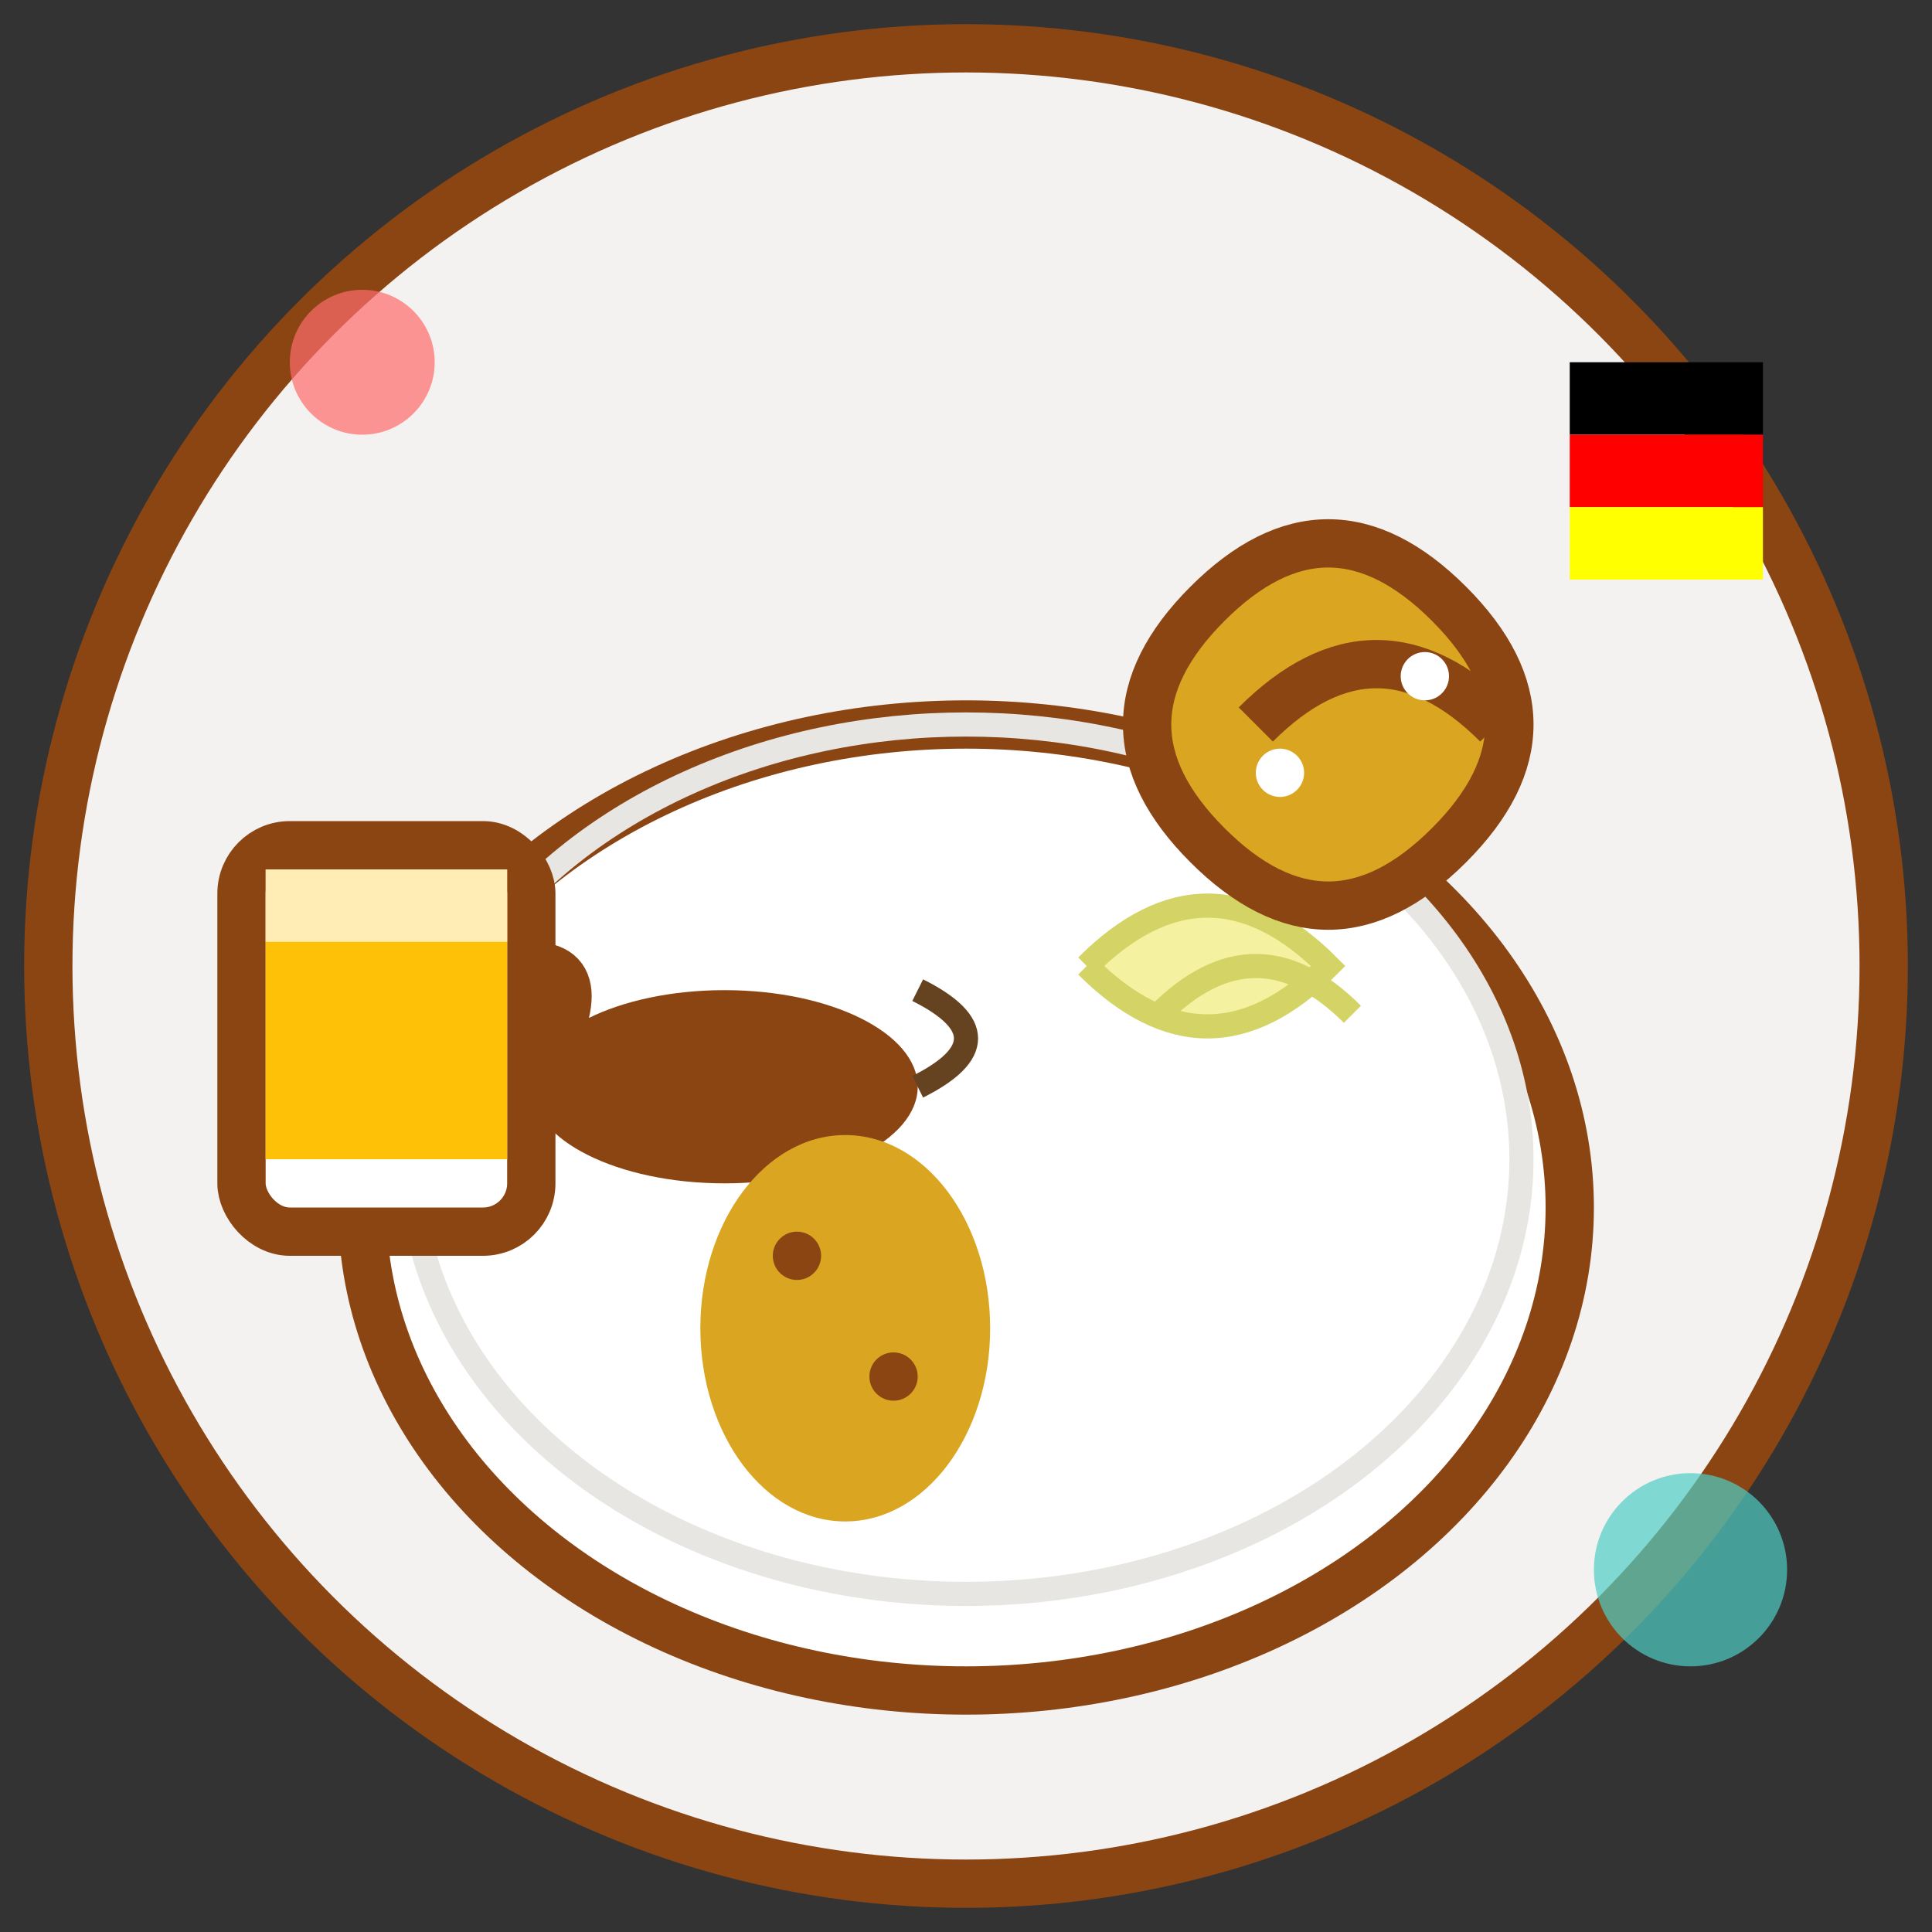 <svg width="80" height="80" viewBox="0 0 80 80" xmlns="http://www.w3.org/2000/svg">
    <rect x="0" y="0" width="80" height="80" fill="#333333" stroke="none"/>
    <!-- Background circle -->
    <circle cx="40" cy="40" r="38" fill="#f4f2f0" stroke="#8b4513" stroke-width="2"/>
    
    <!-- Plate -->
    <ellipse cx="40" cy="50" rx="25" ry="20" fill="#fff" stroke="#8b4513" stroke-width="2"/>
    <ellipse cx="40" cy="48" rx="23" ry="18" fill="none" stroke="#e8e6e3" stroke-width="1"/>
    
    <!-- Sausage -->
    <ellipse cx="30" cy="45" rx="8" ry="4" fill="#8b4513"/>
    <path d="M22 45 Q18 43 22 41" fill="none" stroke="#654321" stroke-width="1"/>
    <path d="M38 45 Q42 43 38 41" fill="none" stroke="#654321" stroke-width="1"/>
    
    <!-- Sauerkraut -->
    <path d="M45 40 Q50 35 55 40 Q50 45 45 40" fill="#f4f2a0" stroke="#d4d466" stroke-width="1"/>
    <path d="M48 42 Q52 38 56 42" fill="none" stroke="#d4d466" stroke-width="1"/>
    
    <!-- Potato -->
    <ellipse cx="35" cy="55" rx="6" ry="8" fill="#daa520"/>
    <circle cx="33" cy="52" r="1" fill="#8b4513"/>
    <circle cx="37" cy="57" r="1" fill="#8b4513"/>
    
    <!-- Pretzel -->
    <path d="M50 25 Q55 20 60 25 Q65 30 60 35 Q55 40 50 35 Q45 30 50 25" fill="#daa520" stroke="#8b4513" stroke-width="2"/>
    <path d="M52 30 Q57 25 62 30" fill="none" stroke="#8b4513" stroke-width="2"/>
    <circle cx="53" cy="32" r="1" fill="#fff"/>
    <circle cx="59" cy="28" r="1" fill="#fff"/>
    
    <!-- Beer mug -->
    <rect x="10" y="35" width="12" height="16" fill="#fff" stroke="#8b4513" stroke-width="2" rx="2"/>
    <rect x="11" y="36" width="10" height="12" fill="#ffc107"/>
    <rect x="11" y="36" width="10" height="3" fill="#fff" opacity="0.7"/>
    <path d="M22 40 Q25 40 22 45" fill="none" stroke="#8b4513" stroke-width="2"/>
    
    <!-- German flag colors (decorative) -->
    <rect x="65" y="15" width="8" height="3" fill="#000"/>
    <rect x="65" y="18" width="8" height="3" fill="#ff0000"/>
    <rect x="65" y="21" width="8" height="3" fill="#ffff00"/>
    
    <!-- Decorative elements -->
    <circle cx="15" cy="15" r="3" fill="#ff6b6b" opacity="0.7"/>
    <circle cx="70" cy="65" r="4" fill="#4ecdc4" opacity="0.7"/>
</svg>
